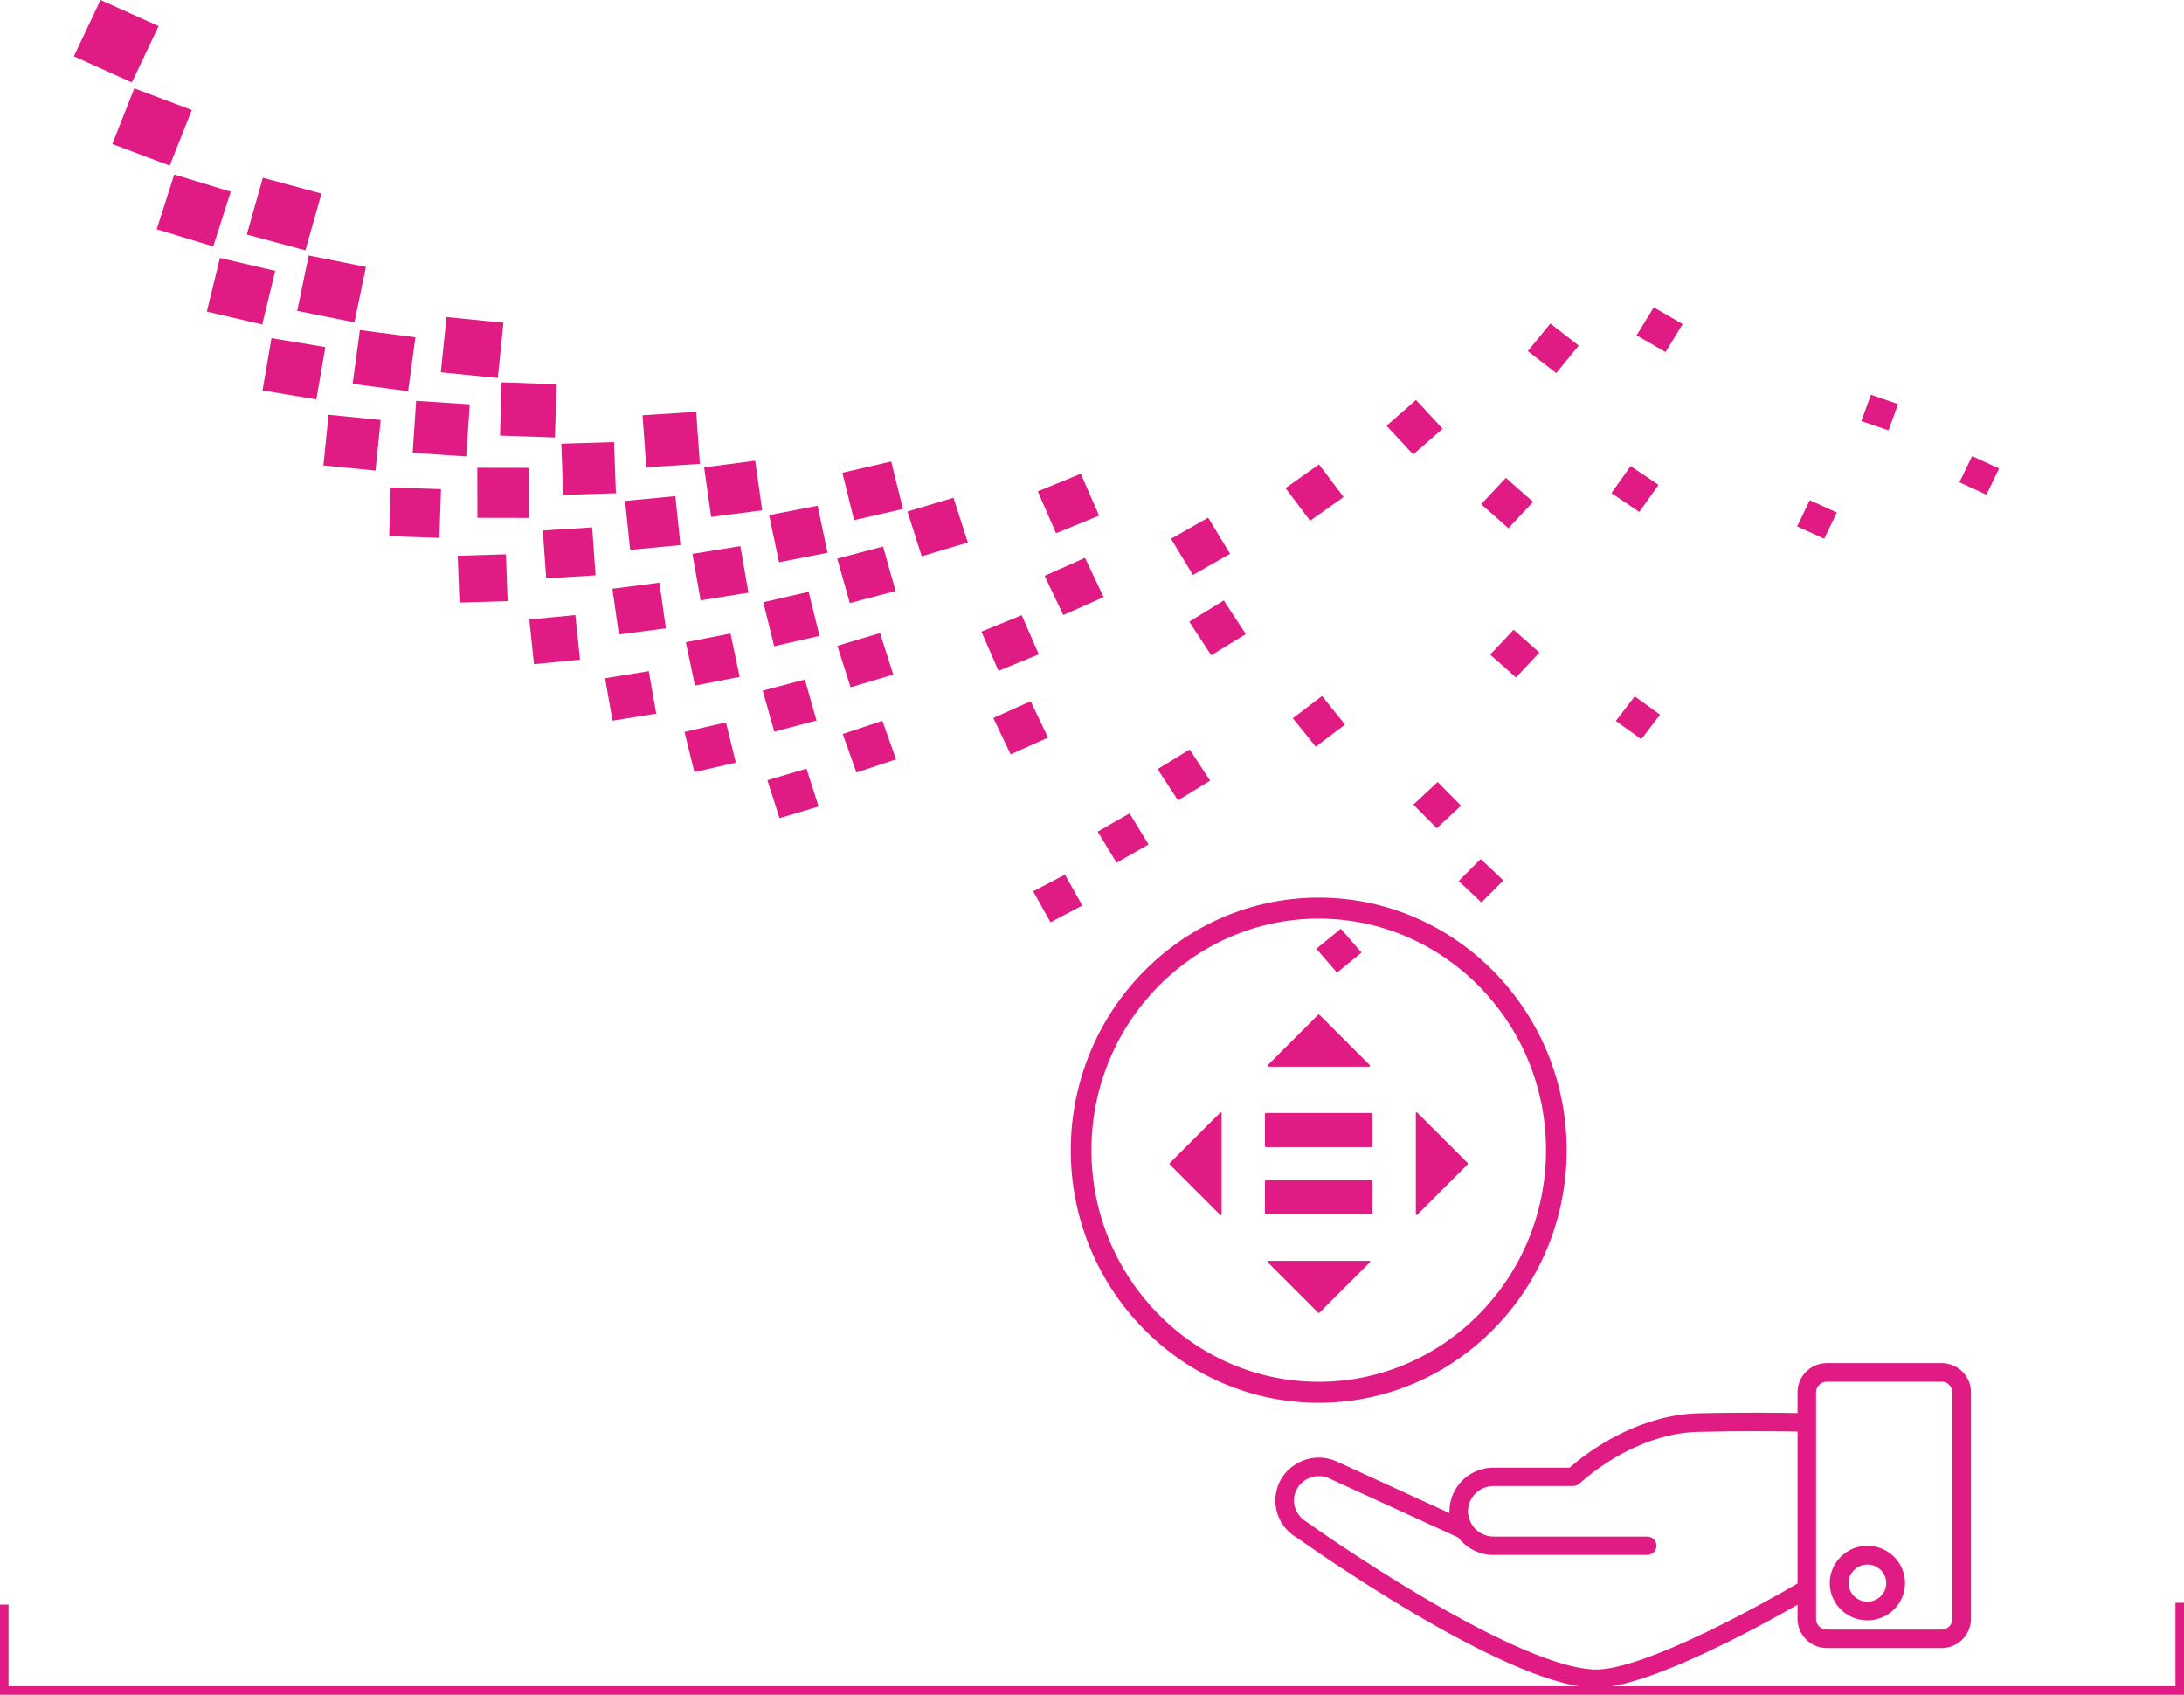 <?xml version="1.0" encoding="UTF-8"?>
<svg id="Layer_1" data-name="Layer 1" xmlns="http://www.w3.org/2000/svg" viewBox="0 0 255.74 198.43">
  <defs>
    <style>
      .cls-1, .cls-2 {
        fill: none;
        stroke: #e01b83;
      }

      .cls-3 {
        fill: #e01b83;
      }

      .cls-2 {
        stroke-miterlimit: 10;
        stroke-width: .25px;
      }
    </style>
  </defs>
  <polygon class="cls-3" points="18.57 3.06 11.77 0 8.65 6.59 15.44 9.65 18.57 3.06"/>
  <polygon class="cls-3" points="22.46 12.88 15.73 10.34 13.15 16.86 19.87 19.39 22.46 12.88"/>
  <polygon class="cls-3" points="27.02 22.44 20.4 20.43 18.35 26.84 24.97 28.85 27.02 22.44"/>
  <polygon class="cls-3" points="32.23 31.71 25.75 30.2 24.22 36.48 30.7 37.99 32.23 31.71"/>
  <polygon class="cls-3" points="38.1 40.64 31.79 39.59 30.74 45.71 37.04 46.76 38.1 40.64"/>
  <polygon class="cls-3" points="44.58 49.17 38.47 48.56 37.87 54.49 43.97 55.1 44.58 49.17"/>
  <polygon class="cls-3" points="51.64 57.27 45.75 57.07 45.57 62.78 51.45 62.98 51.64 57.27"/>
  <polygon class="cls-3" points="59.24 64.9 53.6 65.07 53.8 70.55 59.44 70.38 59.24 64.9"/>
  <polygon class="cls-3" points="67.37 72.01 61.98 72.53 62.53 77.76 67.92 77.24 67.37 72.01"/>
  <polygon class="cls-3" points="75.97 78.58 70.85 79.41 71.72 84.38 76.84 83.55 75.97 78.58"/>
  <polygon class="cls-3" points="85.01 84.58 80.15 85.69 81.31 90.4 86.16 89.29 85.01 84.58"/>
  <polygon class="cls-3" points="94.44 89.99 89.86 91.35 91.28 95.79 95.85 94.43 94.44 89.99"/>
  <polygon class="cls-3" points="124.7 102.4 120.98 104.36 123.01 107.98 126.73 106.02 124.7 102.4"/>
  <polygon class="cls-3" points="157.01 108.74 154.14 111.08 156.56 113.88 159.43 111.53 157.01 108.74"/>
  <polygon class="cls-3" points="37.64 22.66 30.78 20.81 28.9 27.46 35.76 29.31 37.64 22.66"/>
  <polygon class="cls-3" points="42.85 31.25 36.15 29.91 34.8 36.4 41.5 37.74 42.85 31.25"/>
  <polygon class="cls-3" points="48.64 39.49 42.14 38.64 41.29 44.94 47.79 45.8 48.64 39.49"/>
  <rect class="cls-3" x="48.62" y="47.04" width="6.11" height="6.29" transform="translate(-1.87 98.38) rotate(-86.16)"/>
  <polygon class="cls-3" points="61.93 54.78 55.89 54.77 55.9 60.63 61.94 60.64 61.93 54.78"/>
  <polygon class="cls-3" points="69.34 61.75 63.56 62.11 63.96 67.72 69.74 67.36 69.34 61.75"/>
  <polygon class="cls-3" points="77.22 68.22 71.71 68.93 72.47 74.28 77.97 73.57 77.22 68.22"/>
  <polygon class="cls-3" points="85.54 74.17 80.31 75.19 81.38 80.27 86.61 79.25 85.54 74.17"/>
  <polygon class="cls-3" points="94.25 79.56 89.31 80.86 90.67 85.66 95.61 84.36 94.25 79.56"/>
  <polygon class="cls-3" points="103.32 84.39 98.68 85.94 100.29 90.45 104.93 88.9 103.32 84.39"/>
  <polygon class="cls-3" points="132.27 95.23 128.53 97.37 130.75 101.01 134.49 98.87 132.27 95.23"/>
  <polygon class="cls-3" points="173.38 100.57 170.81 103.15 173.47 105.66 176.04 103.08 173.38 100.57"/>
  <polygon class="cls-3" points="58.95 37.78 52.28 37.12 51.62 43.59 58.29 44.26 58.95 37.78"/>
  <polygon class="cls-3" points="65.18 44.98 58.74 44.76 58.55 51 64.98 51.22 65.18 44.98"/>
  <polygon class="cls-3" points="71.9 51.76 65.73 51.95 65.95 57.94 72.12 57.75 71.9 51.76"/>
  <polygon class="cls-3" points="79.08 58.09 73.19 58.65 73.79 64.38 79.68 63.82 79.08 58.09"/>
  <polygon class="cls-3" points="86.69 63.94 81.08 64.85 82.04 70.29 87.64 69.39 86.69 63.94"/>
  <polygon class="cls-3" points="94.69 69.29 89.38 70.51 90.65 75.66 95.96 74.45 94.69 69.29"/>
  <polygon class="cls-3" points="103.05 74.12 98.05 75.61 99.6 80.47 104.6 78.98 103.05 74.12"/>
  <polygon class="cls-3" points="120.69 82.1 116.31 84.06 118.34 88.32 122.72 86.36 120.69 82.1"/>
  <polygon class="cls-3" points="139.31 87.75 135.55 90.05 137.94 93.71 141.7 91.4 139.31 87.75"/>
  <polygon class="cls-3" points="168.34 91.56 165.5 94.21 168.24 96.97 171.08 94.33 168.34 91.56"/>
  <polygon class="cls-3" points="81.52 48.22 75.24 48.62 75.68 54.71 81.95 54.31 81.52 48.22"/>
  <polygon class="cls-3" points="88.43 53.94 82.45 54.72 83.27 60.52 89.25 59.75 88.43 53.94"/>
  <polygon class="cls-3" points="95.74 59.21 90.06 60.31 91.22 65.83 96.9 64.72 95.74 59.21"/>
  <polygon class="cls-3" points="103.4 63.99 98.04 65.4 99.51 70.61 104.87 69.2 103.4 63.99"/>
  <polygon class="cls-3" points="119.64 72.03 114.92 73.95 116.92 78.54 121.64 76.61 119.64 72.03"/>
  <polygon class="cls-3" points="154.81 81.49 151.38 84.09 154.07 87.43 157.5 84.83 154.81 81.49"/>
  <polygon class="cls-3" points="191.42 81.53 189.21 84.41 192.19 86.55 194.39 83.67 191.42 81.53"/>
  <polygon class="cls-3" points="104.36 54.03 98.64 55.35 100.01 60.9 105.73 59.59 104.36 54.03"/>
  <polygon class="cls-3" points="111.65 58.28 106.26 59.89 107.93 65.13 113.33 63.52 111.65 58.28"/>
  <polygon class="cls-3" points="127.05 65.31 122.32 67.42 124.51 72.01 129.23 69.91 127.05 65.31"/>
  <polygon class="cls-3" points="143.3 70.3 139.26 72.79 141.83 76.72 145.88 74.24 143.3 70.3"/>
  <polygon class="cls-3" points="177.24 73.73 174.5 76.65 177.52 79.32 180.26 76.4 177.24 73.73"/>
  <polygon class="cls-3" points="126.56 55.47 121.52 57.53 123.66 62.43 128.7 60.37 126.56 55.47"/>
  <polygon class="cls-3" points="141.47 60.61 137.12 63.08 139.69 67.32 144.04 64.84 141.47 60.61"/>
  <polygon class="cls-3" points="211.92 58.56 210.44 61.63 213.61 63.08 215.09 60.01 211.92 58.56"/>
  <polygon class="cls-3" points="154.45 54.37 150.53 57.15 153.41 60.97 157.33 58.19 154.45 54.37"/>
  <polygon class="cls-3" points="176.33 55.95 173.44 59.03 176.63 61.85 179.52 58.76 176.33 55.95"/>
  <polygon class="cls-3" points="190.94 54.57 188.69 57.74 191.96 59.94 194.21 56.77 190.94 54.57"/>
  <polygon class="cls-3" points="219.08 46.21 217.96 49.3 221.14 50.39 222.26 47.31 219.08 46.21"/>
  <polygon class="cls-3" points="165.81 46.83 162.36 49.85 165.48 53.21 168.93 50.2 165.81 46.83"/>
  <polygon class="cls-3" points="181.54 37.88 178.9 41.11 182.23 43.68 184.87 40.46 181.54 37.88"/>
  <polygon class="cls-3" points="193.65 35.98 191.64 39.26 195.03 41.22 197.03 37.94 193.65 35.98"/>
  <polygon class="cls-3" points="230.93 53.4 229.44 56.47 232.61 57.92 234.09 54.85 230.93 53.4"/>
  <polyline class="cls-1" points=".5 187.87 .5 197.93 255.24 197.93 255.24 187.66"/>
  <path class="cls-3" d="M153.03,178.36c.23.17,23.42,16.65,33.51,17.23,5.85.33,21.2-8.44,24.07-10.12v-17.98c-1.92-.04-6.6-.1-11.82.03-4.58.1-9.78,2.39-13.94,6.1-.18.15-.41.24-.64.24h-9.32c-1.72,0-3.12,1.39-3.12,3.09,0,.27.05.53.12.78.01.06.04.13.06.19.08.23.18.46.31.66.55.86,1.51,1.45,2.63,1.45h18c.53,0,.96.43.96.95s-.44.95-.96.95h-18.02c-1.65,0-3.1-.8-4.03-2.02l-15.11-6.92c-.95-.44-2.04-.39-2.92.17-.88.56-1.42,1.5-1.42,2.54s.6,2.06,1.64,2.66M212.53,189.55c0,.75.62,1.37,1.39,1.37h13.44c.76,0,1.38-.61,1.38-1.37v-26.53c0-.75-.61-1.37-1.38-1.37h-13.44c-.76,0-1.39.61-1.39,1.37v26.53ZM151.79,171.54c1.45-.9,3.24-1,4.77-.28l13.3,6.09c-.01-.13-.01-.25-.01-.38v-.05c.01-2.73,2.27-4.96,5.03-4.96h8.96c4.44-3.86,9.99-6.23,14.91-6.36,5.22-.13,9.9-.06,11.86-.03v-2.57c0-1.81,1.49-3.28,3.31-3.28h13.44c1.82,0,3.31,1.47,3.31,3.28v26.55c0,1.81-1.49,3.28-3.31,3.28h-13.44c-1.82,0-3.31-1.48-3.31-3.28v-1.88c-4.42,2.54-17.66,9.83-23.8,9.83-.13,0-.27,0-.38-.01-10.64-.6-33.54-16.88-34.43-17.52-1.56-.86-2.53-2.5-2.53-4.27s.87-3.26,2.32-4.16"/>
  <path class="cls-2" d="M153.03,178.36c.23.17,23.42,16.65,33.51,17.23,5.85.33,21.2-8.44,24.07-10.12v-17.98c-1.92-.04-6.6-.1-11.82.03-4.58.1-9.78,2.39-13.94,6.1-.18.15-.41.24-.64.24h-9.32c-1.72,0-3.12,1.39-3.12,3.09,0,.27.05.53.12.78.01.06.04.13.06.19.08.23.18.46.31.66.55.86,1.51,1.45,2.63,1.45h18c.53,0,.96.43.96.95s-.44.95-.96.95h-18.02c-1.65,0-3.1-.8-4.03-2.02l-15.11-6.92c-.95-.44-2.04-.39-2.92.17-.88.56-1.42,1.5-1.42,2.54s.6,2.06,1.64,2.66ZM212.53,189.55c0,.75.62,1.37,1.39,1.37h13.44c.76,0,1.38-.61,1.38-1.37v-26.53c0-.75-.61-1.37-1.38-1.37h-13.44c-.76,0-1.39.61-1.39,1.37v26.53ZM151.79,171.54c1.45-.9,3.24-1,4.77-.28l13.3,6.09c-.01-.13-.01-.25-.01-.38v-.05c.01-2.73,2.27-4.96,5.03-4.96h8.96c4.44-3.86,9.99-6.23,14.91-6.36,5.22-.13,9.9-.06,11.86-.03v-2.57c0-1.81,1.49-3.28,3.31-3.28h13.44c1.82,0,3.31,1.47,3.31,3.28v26.55c0,1.81-1.49,3.28-3.31,3.28h-13.44c-1.82,0-3.31-1.48-3.31-3.28v-1.88c-4.42,2.54-17.66,9.83-23.8,9.83-.13,0-.27,0-.38-.01-10.64-.6-33.54-16.88-34.43-17.52-1.56-.86-2.53-2.5-2.53-4.27s.87-3.26,2.32-4.16Z"/>
  <path class="cls-3" d="M218.67,187.65c1.28,0,2.33-1.03,2.33-2.3s-1.05-2.3-2.33-2.3-2.33,1.03-2.33,2.3c.01,1.27,1.04,2.3,2.33,2.3M218.67,181.11c2.36,0,4.28,1.9,4.28,4.24s-1.92,4.24-4.28,4.24-4.29-1.9-4.29-4.24c.01-2.34,1.93-4.24,4.29-4.24"/>
  <path class="cls-2" d="M218.67,187.65c1.28,0,2.33-1.03,2.33-2.3s-1.05-2.3-2.33-2.3-2.33,1.03-2.33,2.3c.01,1.27,1.04,2.3,2.33,2.3ZM218.67,181.11c2.36,0,4.28,1.9,4.28,4.24s-1.92,4.24-4.28,4.24-4.29-1.9-4.29-4.24c.01-2.34,1.93-4.24,4.29-4.24Z"/>
  <path class="cls-3" d="M154.42,107.43c-14.74,0-26.74,12.22-26.74,27.24s12,27.24,26.74,27.24,26.74-12.22,26.74-27.24-12-27.24-26.74-27.24M154.42,164.12c-15.94,0-28.91-13.21-28.91-29.45s12.98-29.45,28.91-29.45,28.91,13.21,28.91,29.45-12.97,29.45-28.91,29.45"/>
  <path class="cls-2" d="M154.42,107.43c-14.74,0-26.74,12.22-26.74,27.24s12,27.24,26.74,27.24,26.74-12.22,26.74-27.24-12-27.24-26.74-27.24ZM154.42,164.12c-15.94,0-28.91-13.21-28.91-29.45s12.98-29.45,28.91-29.45,28.91,13.21,28.91,29.45-12.97,29.45-28.91,29.45Z"/>
  <path class="cls-3" d="M148.26,138.19h12.32c.07,0,.13.07.13.15v3.7c0,.08-.06.15-.13.15h-12.32c-.08,0-.14-.07-.14-.15v-3.7c0-.08.06-.15.14-.15"/>
  <path class="cls-3" d="M148.26,130.31h12.32c.07,0,.13.07.13.15v3.7c0,.08-.06.15-.13.15h-12.32c-.08,0-.14-.07-.14-.15v-3.7c0-.08.06-.15.14-.15"/>
  <path class="cls-3" d="M148.44,124.72l5.91-5.91s.11-.04.15,0l5.91,5.91c.06.06.02.17-.07.17h-11.83c-.09,0-.14-.11-.07-.17"/>
  <path class="cls-3" d="M142.88,142.24l-5.91-5.91s-.04-.11,0-.15l5.91-5.91c.06-.06.17-.02.17.07v11.83c0,.09-.11.14-.17.07"/>
  <path class="cls-3" d="M160.41,147.79l-5.91,5.91s-.11.04-.14,0l-5.91-5.91c-.07-.06-.02-.17.07-.17h11.83c.09,0,.14.11.07.17"/>
  <path class="cls-3" d="M165.96,130.27l5.91,5.91s.04.11,0,.14l-5.91,5.91c-.06.07-.17.02-.17-.07v-11.83c0-.09.11-.14.17-.07"/>
</svg>